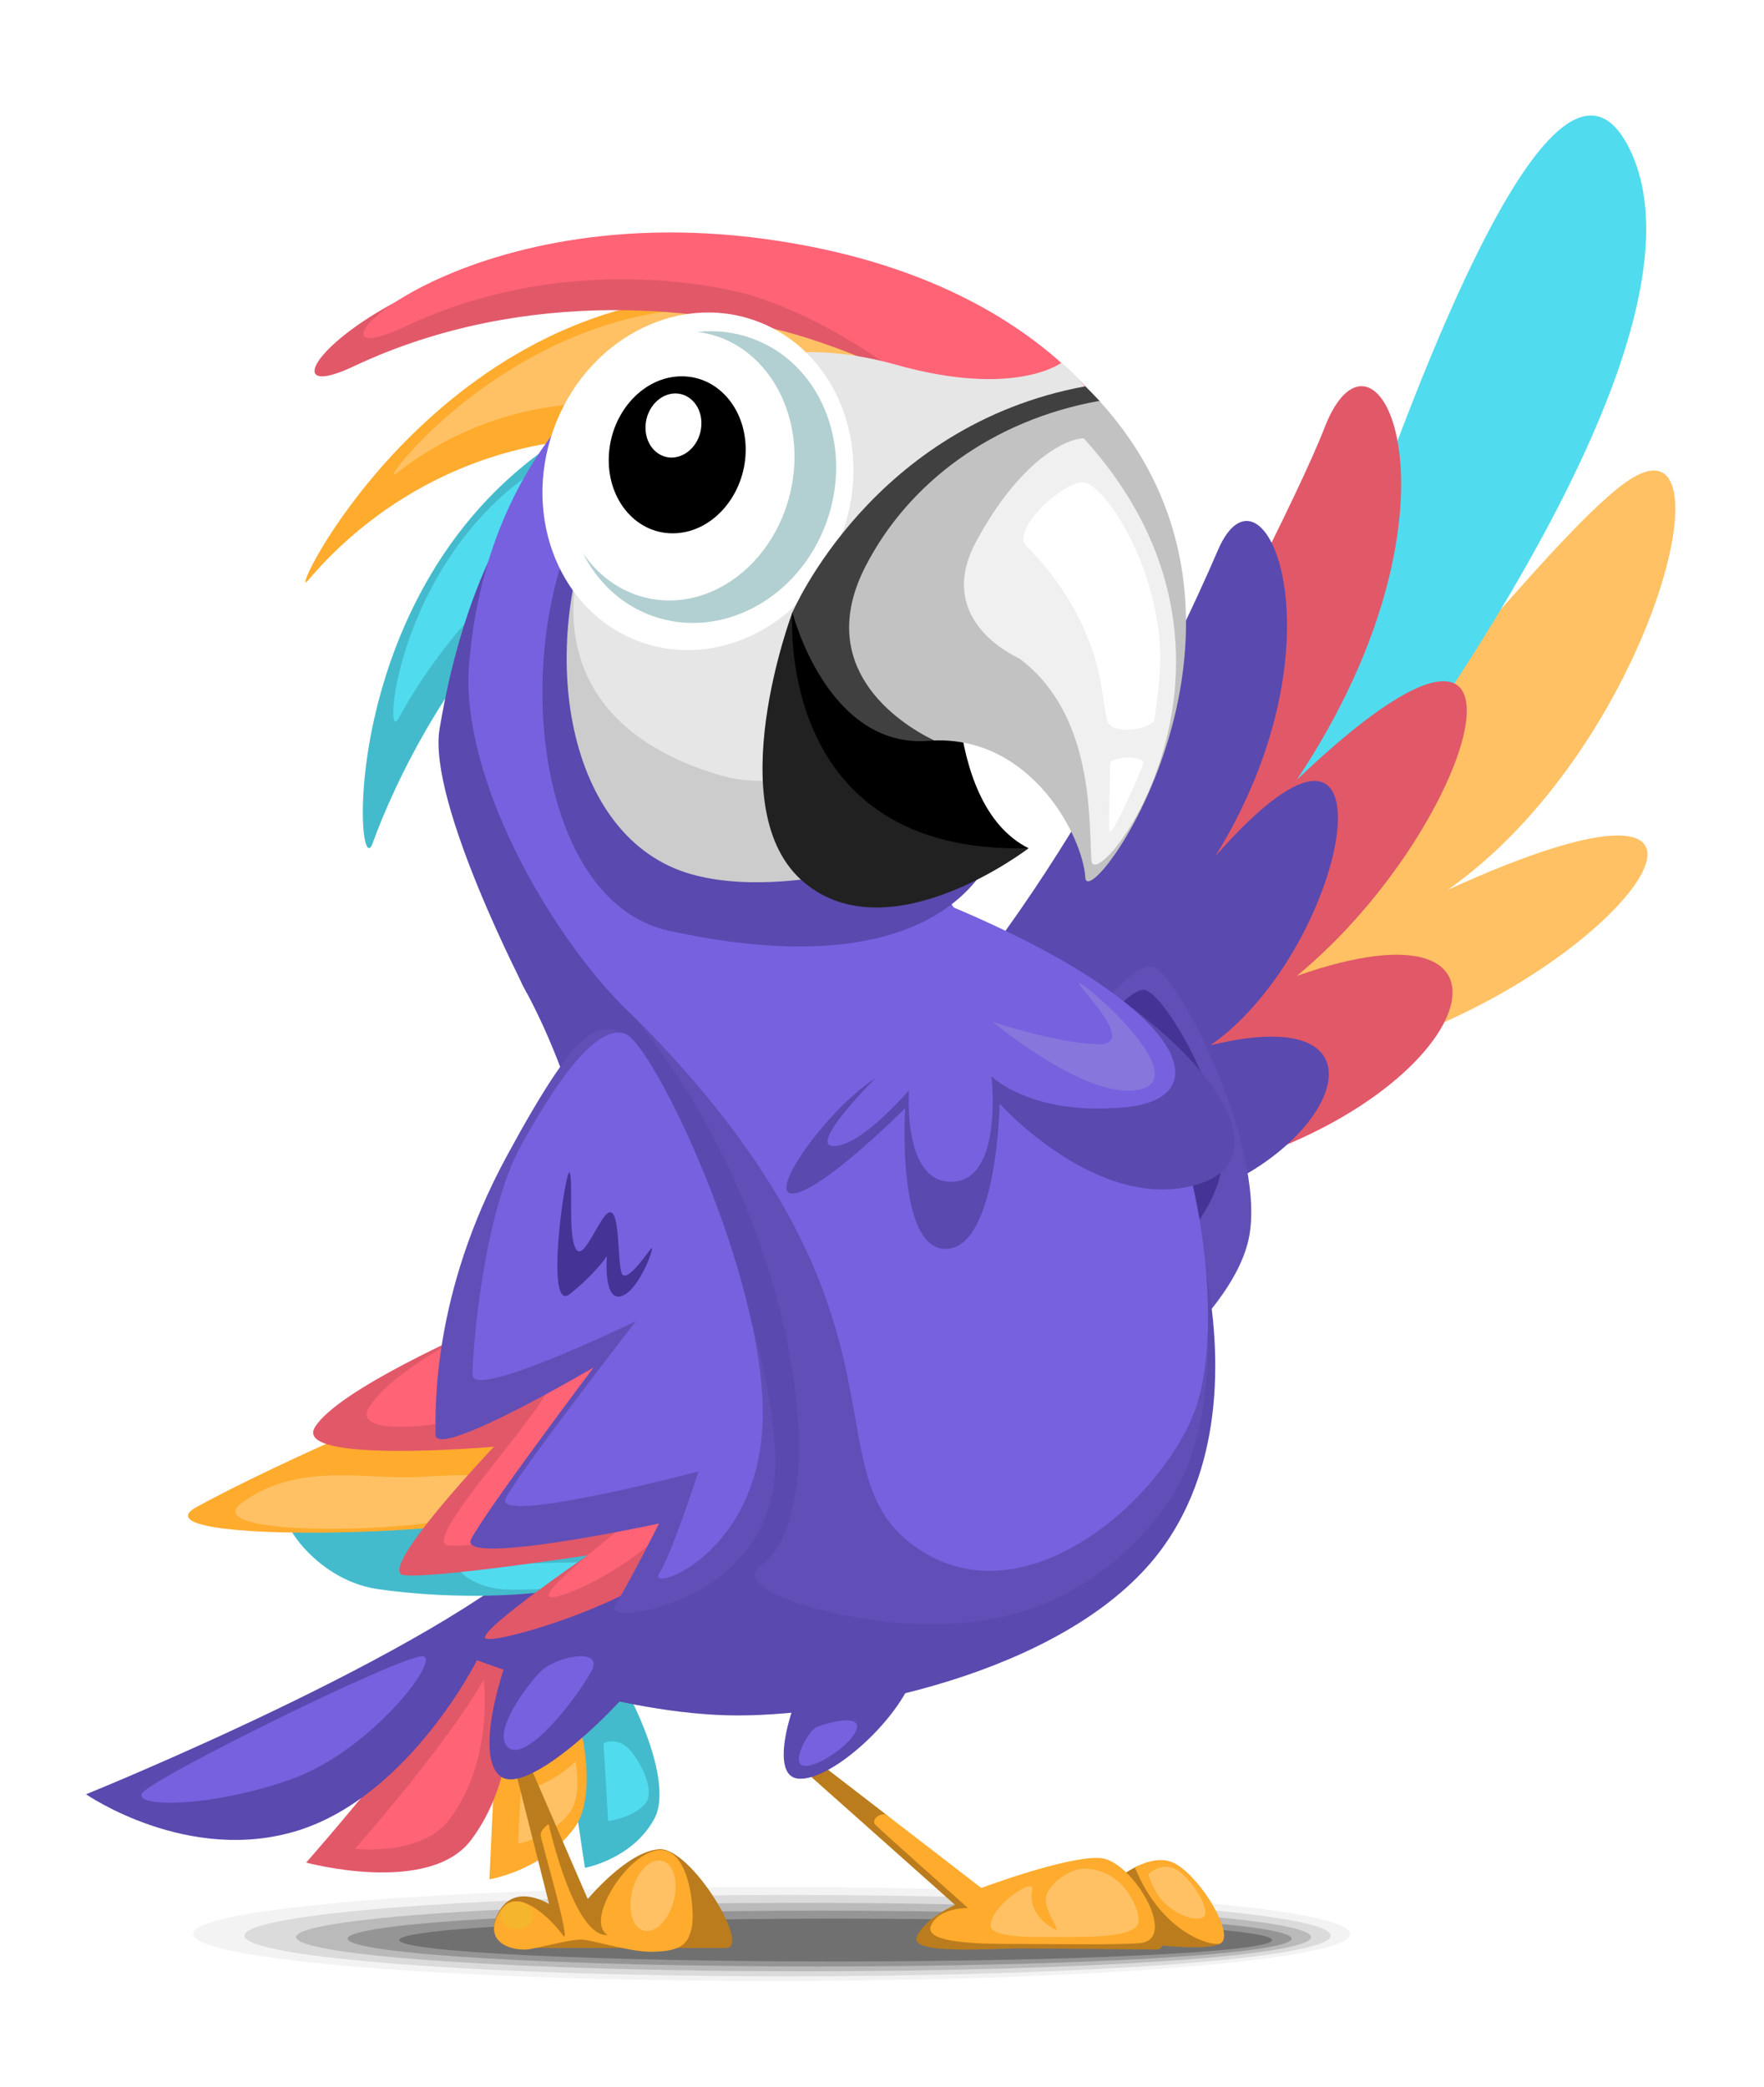 <svg width="82" height="97" viewBox="0 0 82 97" fill="none" xmlns="http://www.w3.org/2000/svg">
<g filter="url(#filter0_d)">
<path d="M71.574 18.415C76.766 14.723 72.832 30.652 63.302 37.353C78.854 30.259 72.405 39.942 61.843 44.041C51.267 48.141 44.142 45.397 44.142 45.397C53.706 40.362 66.835 21.779 71.574 18.415Z" fill="#FFC163"/>
<path d="M71.746 2.909C66.356 -8.002 52.609 42.592 52.609 42.592C52.609 42.592 77.149 13.821 71.746 2.909Z" fill="#51DBEE"/>
<path d="M57.569 15.882C59.982 9.634 64.82 19.429 56.28 32.244C68.624 20.458 64.847 34.29 56.287 41.352C67.793 37.307 64.8 46.832 52.789 50.257C40.723 53.692 40.59 48.733 40.59 48.733C40.59 48.733 55.144 22.129 57.569 15.882Z" fill="#E15869"/>
<path d="M36.376 46.714C44.524 38.995 50.656 26.143 52.61 21.58C54.712 16.677 58.715 25.758 52.491 35.796C61.298 25.776 58.849 39.971 52.273 44.575C61.33 42.368 58.034 49.949 50.761 51.873C46.68 52.95 42.066 53.737 38.79 53.116C36.162 52.617 35.751 47.3 36.376 46.714Z" fill="#5A49AE"/>
<path opacity="0.1" d="M31.871 88.065C46.727 88.065 58.769 87.086 58.769 85.879C58.769 84.672 46.727 83.694 31.871 83.694C17.015 83.694 4.973 84.672 4.973 85.879C4.973 87.086 17.015 88.065 31.871 88.065Z" fill="black" fill-opacity="0.5"/>
<path opacity="0.2" d="M32.61 87.846C46.552 87.846 57.855 86.999 57.855 85.955C57.855 84.91 46.552 84.063 32.61 84.063C18.668 84.063 7.365 84.91 7.365 85.955C7.365 86.999 18.668 87.846 32.61 87.846Z" fill="black" fill-opacity="0.5"/>
<path opacity="0.3" d="M33.355 87.613C46.385 87.613 56.947 86.901 56.947 86.023C56.947 85.144 46.385 84.432 33.355 84.432C20.326 84.432 9.764 85.144 9.764 86.023C9.764 86.901 20.326 87.613 33.355 87.613Z" fill="black" fill-opacity="0.5"/>
<path opacity="0.4" d="M56.039 86.093C56.039 86.806 46.219 87.389 34.101 87.389C21.982 87.389 12.162 86.813 12.162 86.093C12.162 85.379 21.982 84.796 34.101 84.796C46.219 84.796 56.039 85.379 56.039 86.093Z" fill="black" fill-opacity="0.5"/>
<path opacity="0.5" d="M55.131 86.16C55.131 86.712 46.05 87.156 34.846 87.156C23.642 87.156 14.561 86.712 14.561 86.16C14.561 85.609 23.642 85.165 34.846 85.165C46.05 85.165 55.131 85.609 55.131 86.16Z" fill="black" fill-opacity="0.5"/>
<path d="M23.748 72.528C24.925 73.68 27.437 78.621 26.422 80.513C25.407 82.404 23.191 82.805 23.191 82.805L21.593 72.139C21.587 72.133 22.564 71.375 23.748 72.528Z" fill="#43BBCC"/>
<path d="M25.088 77.143C25.602 77.538 26.566 79.216 25.971 79.855C25.376 80.494 24.268 80.626 24.268 80.626L24.055 77.012C24.055 77.012 24.575 76.755 25.088 77.143Z" fill="#51DBEE"/>
<path d="M21.5 72.54C22.521 73.768 24.162 78.991 22.684 80.97C21.206 82.949 18.751 83.337 18.751 83.337L19.277 72.102C19.277 72.102 20.485 71.319 21.5 72.54Z" fill="#FFAB2D"/>
<path d="M20.197 79.285L20.084 81.678C20.084 81.678 21.581 81.44 22.483 80.231C22.884 79.699 22.909 78.778 22.758 77.851C22.063 78.54 21.174 79.003 20.197 79.285Z" fill="#FFC163"/>
<path d="M17.905 81.502C15.951 84.113 10.233 82.56 10.233 82.56C10.233 82.56 16.791 75.133 19.277 70.667C19.277 70.667 21.068 77.281 17.905 81.502Z" fill="#E15869"/>
<path d="M16.896 80.551C15.6 82.279 12.5 81.922 12.5 81.922C12.5 81.922 16.834 77.012 18.481 74.056C18.481 74.056 18.988 77.758 16.896 80.551Z" fill="#FF6376"/>
<path d="M44.528 46.155C45.799 44.477 48.292 40.919 49.488 40.919C50.684 40.919 54.811 49.274 54.079 53.407C53.346 57.541 46.457 62.275 43.614 63.672C40.764 65.068 43.251 47.833 44.528 46.155Z" fill="#614FB7"/>
<path d="M45.474 45.898C46.419 44.646 48.279 42.003 49.169 42.003C50.058 42.003 53.289 47.426 52.738 50.508C52.187 53.583 46.908 57.91 44.785 58.95C42.668 59.983 44.522 47.151 45.474 45.898Z" fill="#453495"/>
<path d="M47.741 83.488C47.741 83.488 48.167 83.087 48.749 82.786C49.332 82.479 50.096 82.473 50.703 82.843C51.925 83.575 52.688 85.423 52.757 86.306C52.144 86.732 48.962 86.306 48.962 86.306L47.741 83.488Z" fill="#BB7C1D"/>
<path d="M52.757 86.306C53.371 85.88 51.899 83.369 50.678 82.636C50.07 82.273 49.338 82.479 48.755 82.786C50.058 85.968 52.481 86.5 52.757 86.306Z" fill="#FFAB2D"/>
<path d="M49.375 83.111C49.375 83.111 49.989 82.466 50.715 82.905C51.442 83.343 52.312 84.834 51.949 85.084C51.586 85.341 50.703 84.971 50.158 84.464C49.657 84.001 49.375 83.111 49.375 83.111Z" fill="#FFC163"/>
<path d="M33.174 78.102L35.816 80.45L40.395 84.527C40.395 84.527 38.992 85.141 38.622 85.999C38.253 86.857 41.923 86.55 43.513 86.55C45.104 86.55 48.655 86.6 49.757 86.6C50.859 86.6 48.655 82.705 47.183 82.561C45.712 82.41 41.609 84.082 41.609 84.082L37.157 80.3L33.906 77.795L33.174 78.102Z" fill="#BB7C1D"/>
<path d="M47.19 82.354C45.718 82.204 41.616 83.739 41.616 83.739L37.163 80.306C36.712 80.313 36.524 80.645 36.706 80.82C36.881 81.002 40.996 84.672 40.996 84.672C40.996 84.672 39.643 84.634 39.273 85.492C38.904 86.35 41.816 86.344 43.407 86.344C44.998 86.344 47.866 86.394 48.968 86.306C50.828 86.162 48.655 82.505 47.19 82.354Z" fill="#FFAB2D"/>
<path d="M46.626 82.849C45.674 82.742 44.653 83.676 44.616 84.189C44.559 84.903 45.411 85.849 45.01 85.648C44.603 85.448 43.783 84.797 43.983 83.826C44.121 83.175 42.048 84.584 42.048 85.479C42.048 86.118 44.227 86.018 45.85 86.018C47.472 86.018 48.931 85.899 48.931 85.26C48.931 84.621 48.242 83.024 46.626 82.849Z" fill="#FFC163"/>
<path d="M19.828 77.774L21.525 84.488C21.525 84.488 20.053 83.549 19.276 84.713C18.494 85.872 19.276 86.53 20.404 86.53C21.531 86.53 28.551 86.53 29.748 86.53C30.944 86.53 28.119 81.839 26.641 81.939C25.157 82.033 23.322 84.256 23.322 84.256L20.523 77.799L19.828 77.774Z" fill="#BB7C1D"/>
<path d="M21.137 81.313C21.174 81.607 22.633 86.592 22.163 85.935C21.663 85.233 20.059 83.599 19.283 84.77C18.5 85.941 19.283 86.605 20.41 86.605C20.805 86.605 22.527 86.097 23.072 86.141C23.623 86.179 25.245 86.705 26.253 86.705C27.838 86.705 27.988 86.21 28.151 85.609C28.314 85.008 28.119 81.883 26.641 81.977C25.157 82.077 23.153 85.302 24.249 85.922C22.683 86.072 21.506 80.774 21.506 80.774C21.506 80.774 21.099 81.018 21.137 81.313Z" fill="#FFAB2D"/>
<path d="M27.368 84.099C27.218 85.007 26.642 85.74 26.078 85.74C25.52 85.74 25.189 85.007 25.345 84.099C25.495 83.191 26.072 82.458 26.635 82.458C27.193 82.458 27.525 83.197 27.368 84.099Z" fill="#FFC163"/>
<path d="M20.029 85.653C20.444 85.653 20.78 85.364 20.78 85.008C20.78 84.651 20.444 84.363 20.029 84.363C19.614 84.363 19.277 84.651 19.277 85.008C19.277 85.364 19.614 85.653 20.029 85.653Z" fill="#F5B52C"/>
<path d="M34.132 73.023C33.28 73.593 31.47 78.434 33.067 78.653C34.664 78.872 38.315 75.465 38.603 73.298C38.891 71.138 34.99 72.453 34.132 73.023Z" fill="#5A49AE"/>
<path d="M33.925 76.286C33.549 76.474 32.71 78.02 33.393 78.071C34.075 78.114 35.685 76.993 35.835 76.311C35.986 75.628 34.301 76.098 33.925 76.286Z" fill="#7761DF"/>
<path d="M47.553 44.69C50.308 47.339 55.563 60.115 50.12 67.824C46.087 73.536 35.798 75.722 30.293 75.722C24.782 75.722 18.174 73.154 18.174 73.154C18.174 73.154 15.056 79.398 9.914 81.051C4.772 82.692 0 79.385 0 79.385C0 79.385 16.339 72.778 21.481 67.818C26.623 62.858 24.418 49.293 20.379 41.941C16.339 34.588 44.803 42.041 47.553 44.69Z" fill="#5A49AE"/>
<path d="M48.217 44.691C51.054 47.34 54.367 60.372 50.152 66.04C46.112 71.476 40.545 72.171 35.046 71.019C31.019 70.174 30.794 69.171 31.27 68.846C35.046 66.278 33.055 52.438 25.445 43.231C21.293 35.873 45.386 42.041 48.217 44.691Z" fill="#614FB7"/>
<path d="M48.58 44.69C51.461 47.339 53.189 57.485 51.473 61.737C49.757 65.99 43.338 71.469 38.422 67.793C36.8 66.585 36.33 64.994 35.941 62.921C35.772 62.013 35.61 61.004 35.378 59.902C34.532 55.869 32.679 50.471 25.464 43.237C21.237 35.872 45.705 42.041 48.58 44.69Z" fill="#7761DF"/>
<path d="M20.235 71.488C19.603 72.647 17.899 77.55 19.277 78.559C20.655 79.567 25.608 74.613 26.529 72.866C27.45 71.125 20.874 70.329 20.235 71.488Z" fill="#5A49AE"/>
<path d="M21.118 73.692C20.517 74.3 18.776 76.586 19.659 77.237C20.548 77.888 22.903 74.776 23.498 73.655C24.087 72.534 21.838 72.966 21.118 73.692Z" fill="#7761DF"/>
<path d="M2.593 79.354C2.918 78.697 14.861 72.81 15.675 72.973C16.483 73.135 13.189 77.4 9.513 78.697C5.837 79.993 2.267 80.012 2.593 79.354Z" fill="#7761DF"/>
<path d="M13.496 69.84C10.559 69.383 8.724 66.352 9.363 66.076C10.008 65.801 27.838 66.966 26.636 68.062C23.792 70.648 16.433 70.298 13.496 69.84Z" fill="#43BBCC"/>
<path d="M19.602 69.872C18.099 69.841 17.091 68.939 17.41 68.826C17.73 68.713 26.817 68.394 26.234 68.795C24.857 69.734 21.105 69.903 19.602 69.872Z" fill="#51DBEE"/>
<path d="M21.394 66.033C18.913 67.448 1.929 67.799 5.142 66.033C8.599 64.135 18.294 59.683 20.016 60.14C21.738 60.603 23.874 64.618 21.394 66.033Z" fill="#FFAB2D"/>
<path d="M19.709 65.832C17.805 67.273 4.791 67.623 7.252 65.832C9.901 63.903 13.045 64.786 15.494 64.636C17.943 64.486 21.613 64.392 19.709 65.832Z" fill="#FFC163"/>
<path d="M18.963 57.396C17.824 57.916 11.749 60.571 10.647 62.312C9.544 64.06 18.963 63.233 18.963 63.233C18.963 63.233 13.459 69.02 14.761 69.201C16.064 69.383 23.316 68.281 23.316 68.281C23.316 68.281 18.45 71.619 18.544 72.107C18.638 72.596 26.623 70.21 27.725 68.005C28.827 65.801 28.89 58.931 26.635 57.396C24.381 55.862 20.103 56.87 18.963 57.396Z" fill="#E15869"/>
<path d="M18.963 57.396C17.824 57.916 14.254 59.663 13.152 61.411C12.05 63.158 19.527 62.168 21.725 60.114C21.218 61.699 15.519 67.642 16.822 67.824C18.124 68.005 25.539 66.49 25.539 66.49C25.539 66.49 21.4 69.671 21.494 70.16C21.588 70.648 26.347 68.475 27.45 66.27C28.552 64.066 28.884 58.931 26.629 57.396C24.381 55.862 20.103 56.87 18.963 57.396Z" fill="#FF6376"/>
<path d="M16.245 62.676C16.245 61.48 16.064 56.169 19.552 49.737C23.041 43.306 23.773 43.581 25.063 44.038C26.347 44.495 32.04 57.353 32.04 63.96C32.04 70.567 23.955 71.582 24.556 70.661C25.157 69.74 26.635 66.803 26.635 66.803C26.635 66.803 17.26 68.826 17.899 67.536C18.544 66.252 23.592 59.551 23.592 59.551C23.592 59.551 16.252 63.872 16.245 62.676Z" fill="#614FB7"/>
<path d="M17.968 59.896C17.968 58.7 18.462 52.437 20.216 49.249C21.969 46.062 23.779 43.588 25.063 44.045C26.347 44.502 31.457 55.068 31.457 61.681C31.457 68.294 26.034 70.048 26.635 69.134C27.236 68.213 28.47 64.38 28.47 64.38C28.47 64.38 18.876 66.917 19.514 65.626C20.16 64.343 25.564 57.397 25.564 57.397C25.564 57.397 17.968 61.086 17.968 59.896Z" fill="#7761DF"/>
<path d="M22.489 50.508C22.326 49.982 21.268 57.115 22.489 56.139C23.71 55.161 24.212 54.372 24.212 54.372C24.212 54.372 24.03 56.514 24.894 56.233C25.758 55.957 26.529 53.677 26.247 54.041C25.971 54.404 25.076 55.688 24.894 55.155C24.706 54.623 24.819 52.368 24.374 52.337C23.93 52.306 23.153 54.698 22.771 54.041C22.389 53.383 22.652 51.034 22.489 50.508Z" fill="#453495"/>
<path d="M30.042 9.681C16.114 9.681 9.15 24.361 10.327 22.964C11.511 21.574 16.221 16.307 24.901 16.326C33.581 16.345 43.971 9.681 30.042 9.681Z" fill="#FFAB2D"/>
<path d="M32.297 10.645C21.199 8.366 13.246 18.925 14.417 18.004C15.588 17.083 20.204 13.658 27.118 15.092C34.025 16.532 43.401 12.925 32.297 10.645Z" fill="#FFC163"/>
<path d="M24.794 14.929C11.392 20.778 12.457 37.618 13.327 35.176C14.348 32.339 17.06 26.703 21.256 23.058C25.502 19.369 38.197 9.086 24.794 14.929Z" fill="#43BBCC"/>
<path d="M24.913 16.025C14.661 18.818 13.647 31.043 14.53 29.383C15.563 27.448 18.112 23.684 21.513 21.505C24.957 19.294 35.172 13.238 24.913 16.025Z" fill="#51DBEE"/>
<path d="M49.438 18.574C49.438 18.574 46.476 9.355 31.495 7.32C15.444 5.141 6.582 15.787 12.425 13.032C20.529 9.205 29.134 10.32 33.512 11.704C40.476 13.902 48.818 19.727 49.438 18.574Z" fill="#E15869"/>
<path d="M43.582 18.299L27.224 13.489C27.224 13.489 18.863 15.305 16.433 29.878C15.864 33.279 20.479 42.122 20.479 42.122C20.479 42.122 39.568 44.846 37.332 45.767C35.096 46.694 31.545 51.466 32.829 51.466C34.113 51.466 38.077 47.502 38.077 47.502C38.077 47.502 37.652 54.147 40.006 54.04C42.361 53.934 42.468 47.289 42.468 47.289C42.468 47.289 47.077 52.431 51.68 51.04C56.296 49.644 51.26 42.792 40.332 38.183C40.332 38.183 30.625 23.428 43.582 18.299Z" fill="#5A49AE"/>
<path d="M49.438 18.575L30.781 12.368C30.781 12.368 26.385 10.871 22.69 14.967C20.329 17.585 18.256 21.405 17.805 26.866C17.26 33.536 24.143 43.5 27.744 44.796C29.309 45.36 36.85 45.949 36.85 45.949C36.85 45.949 33.48 49.262 34.764 49.262C36.048 49.262 38.253 46.669 38.253 46.669C38.253 46.669 37.933 51.028 40.288 50.921C42.643 50.815 42.092 46.018 42.092 46.018C42.092 46.018 43.914 47.878 48.317 47.458C52.72 47.038 51.26 42.786 40.332 38.177C40.332 38.183 24.212 18.982 49.438 18.575Z" fill="#7761DF"/>
<path d="M49.438 18.574C49.438 18.574 46.545 9.155 31.57 7.107C16.722 5.084 9 13.927 14.849 11.171C22.953 7.345 30.781 9.687 30.781 9.687C39.781 12.368 45.611 22.519 49.438 18.574Z" fill="#FF6376"/>
<path d="M44.209 13.989C44.209 13.989 42.042 15.63 36.525 14.077C31.007 12.524 25.653 13.864 22.703 20.559C19.759 27.254 21.162 37.957 27.093 39.253C37.314 41.489 40.783 38.07 41.886 36.184C41.886 36.184 38.491 30.661 41.147 25.469C43.808 20.277 48.305 19.701 48.305 19.701C48.305 19.701 45.837 15.499 44.209 13.989Z" fill="#5A49AE"/>
<path d="M45.336 12.862C45.336 12.862 43.225 15.498 37.708 13.945C32.19 12.392 26.779 12.73 23.836 19.425C20.892 26.12 22.283 34.963 28.119 36.623C30.405 37.274 33.261 37.005 35.892 36.435C35.892 36.435 32.159 28.381 37.633 22.757C43.106 17.133 49.444 18.573 49.444 18.573C49.444 18.573 46.964 14.371 45.336 12.862Z" fill="#CCCCCC"/>
<path d="M45.336 12.862C45.336 12.862 43.169 14.503 37.651 12.95C32.134 11.397 26.779 12.737 23.83 19.432C20.886 26.127 23.723 30.392 29.56 32.051C31.069 32.477 32.685 32.302 34.251 31.807C34.251 31.807 34.288 24.849 37.626 21.931C43.814 16.526 49.15 18.411 49.15 18.411C49.15 18.411 47.077 14.14 45.336 12.862Z" fill="#E6E6E6"/>
<path d="M35.167 20.752C36.631 16.625 34.807 12.212 31.094 10.895C27.381 9.578 23.184 11.856 21.721 15.983C20.257 20.11 22.08 24.523 25.793 25.84C29.506 27.157 33.703 24.879 35.167 20.752Z" fill="white"/>
<path d="M34.432 20.23C35.697 16.663 34.125 12.851 30.92 11.714C27.716 10.578 24.093 12.547 22.828 16.114C21.563 19.68 23.135 23.493 26.339 24.629C29.544 25.766 33.167 23.796 34.432 20.23Z" fill="#B2CFD1"/>
<path d="M32.744 18.866C33.528 15.476 31.806 12.182 28.898 11.509C25.99 10.837 22.997 13.04 22.212 16.43C21.428 19.82 23.15 23.113 26.058 23.786C28.966 24.459 31.96 22.256 32.744 18.866Z" fill="white"/>
<path d="M30.656 17.153C30.53 19.169 29.009 20.798 27.255 20.785C25.502 20.779 24.18 19.138 24.305 17.122C24.431 15.105 25.952 13.477 27.706 13.489C29.459 13.495 30.781 15.136 30.656 17.153Z" fill="black"/>
<path d="M28.602 15.781C28.552 16.602 27.931 17.265 27.211 17.265C26.497 17.259 25.959 16.595 26.009 15.769C26.059 14.948 26.679 14.284 27.399 14.284C28.119 14.291 28.658 14.961 28.602 15.781Z" fill="white"/>
<path d="M43.814 35.421C39.643 33.323 40.508 24.944 40.508 24.944L32.836 24.455C32.83 24.462 29.391 37.907 43.814 35.421Z" fill="black"/>
<path d="M43.815 35.421C43.815 35.421 37.377 40.362 33.375 37.006C29.373 33.649 32.836 24.455 32.836 24.455C32.836 24.455 31.928 35.728 43.815 35.421Z" fill="#212121"/>
<path d="M46.451 13.953C46.683 14.178 46.896 14.403 47.109 14.629C51.743 23.491 46.125 34.688 46.013 32.797C45.894 30.868 43.871 30.066 39.155 30.43C34.439 30.787 32.836 24.461 32.836 24.461C32.836 24.461 36.537 15.775 46.451 13.953Z" fill="#404040"/>
<path d="M47.102 14.63C42.142 15.519 38.228 18.431 36.23 22.326C33.856 26.955 37.658 29.554 39.424 30.412C43.965 30.249 46.338 34.889 46.451 36.781C46.563 38.678 56.484 24.919 47.102 14.63Z" fill="#C2C2C2"/>
<path d="M46.376 16.37C45.618 16.37 43.445 17.328 41.366 21.186C39.888 23.936 41.629 25.752 43.395 26.61C46.852 29.196 46.614 34.081 46.733 35.972C46.846 37.858 55.764 26.66 46.376 16.37Z" fill="#F0F0F0"/>
<path d="M46.357 18.418C45.43 18.368 42.931 20.616 43.733 21.418C43.733 21.418 45.962 23.391 46.933 26.698C47.202 27.612 47.29 28.645 47.459 29.447C47.635 30.248 49.582 29.866 49.657 29.441C49.733 29.015 49.971 27.374 49.933 26.359C49.789 22.101 47.29 18.468 46.357 18.418Z" fill="white"/>
<path d="M47.597 31.526C47.603 31.951 47.535 34.125 47.566 34.601C47.597 35.158 48.987 31.945 49.144 31.519C49.301 31.093 47.591 31.1 47.597 31.526Z" fill="white"/>
<path d="M42.136 43.475C42.136 43.475 46.488 47.138 48.931 46.644C51.373 46.149 47.158 42.297 46.294 41.752C45.43 41.208 49.137 44.602 47.045 44.527C44.96 44.464 42.136 43.475 42.136 43.475Z" fill="#8776DC"/>
</g>
<defs>
<filter id="filter0_d" x="0" y="1.368" width="81.878" height="94.697" filterUnits="userSpaceOnUse" color-interpolation-filters="sRGB">
<feFlood flood-opacity="0" result="BackgroundImageFix"/>
<feColorMatrix in="SourceAlpha" type="matrix" values="0 0 0 0 0 0 0 0 0 0 0 0 0 0 0 0 0 0 127 0" result="hardAlpha"/>
<feOffset dx="4" dy="4"/>
<feGaussianBlur stdDeviation="2"/>
<feColorMatrix type="matrix" values="0 0 0 0 0 0 0 0 0 0 0 0 0 0 0 0 0 0 0.15 0"/>
<feBlend mode="normal" in2="BackgroundImageFix" result="effect1_dropShadow"/>
<feBlend mode="normal" in="SourceGraphic" in2="effect1_dropShadow" result="shape"/>
</filter>
</defs>
</svg>
